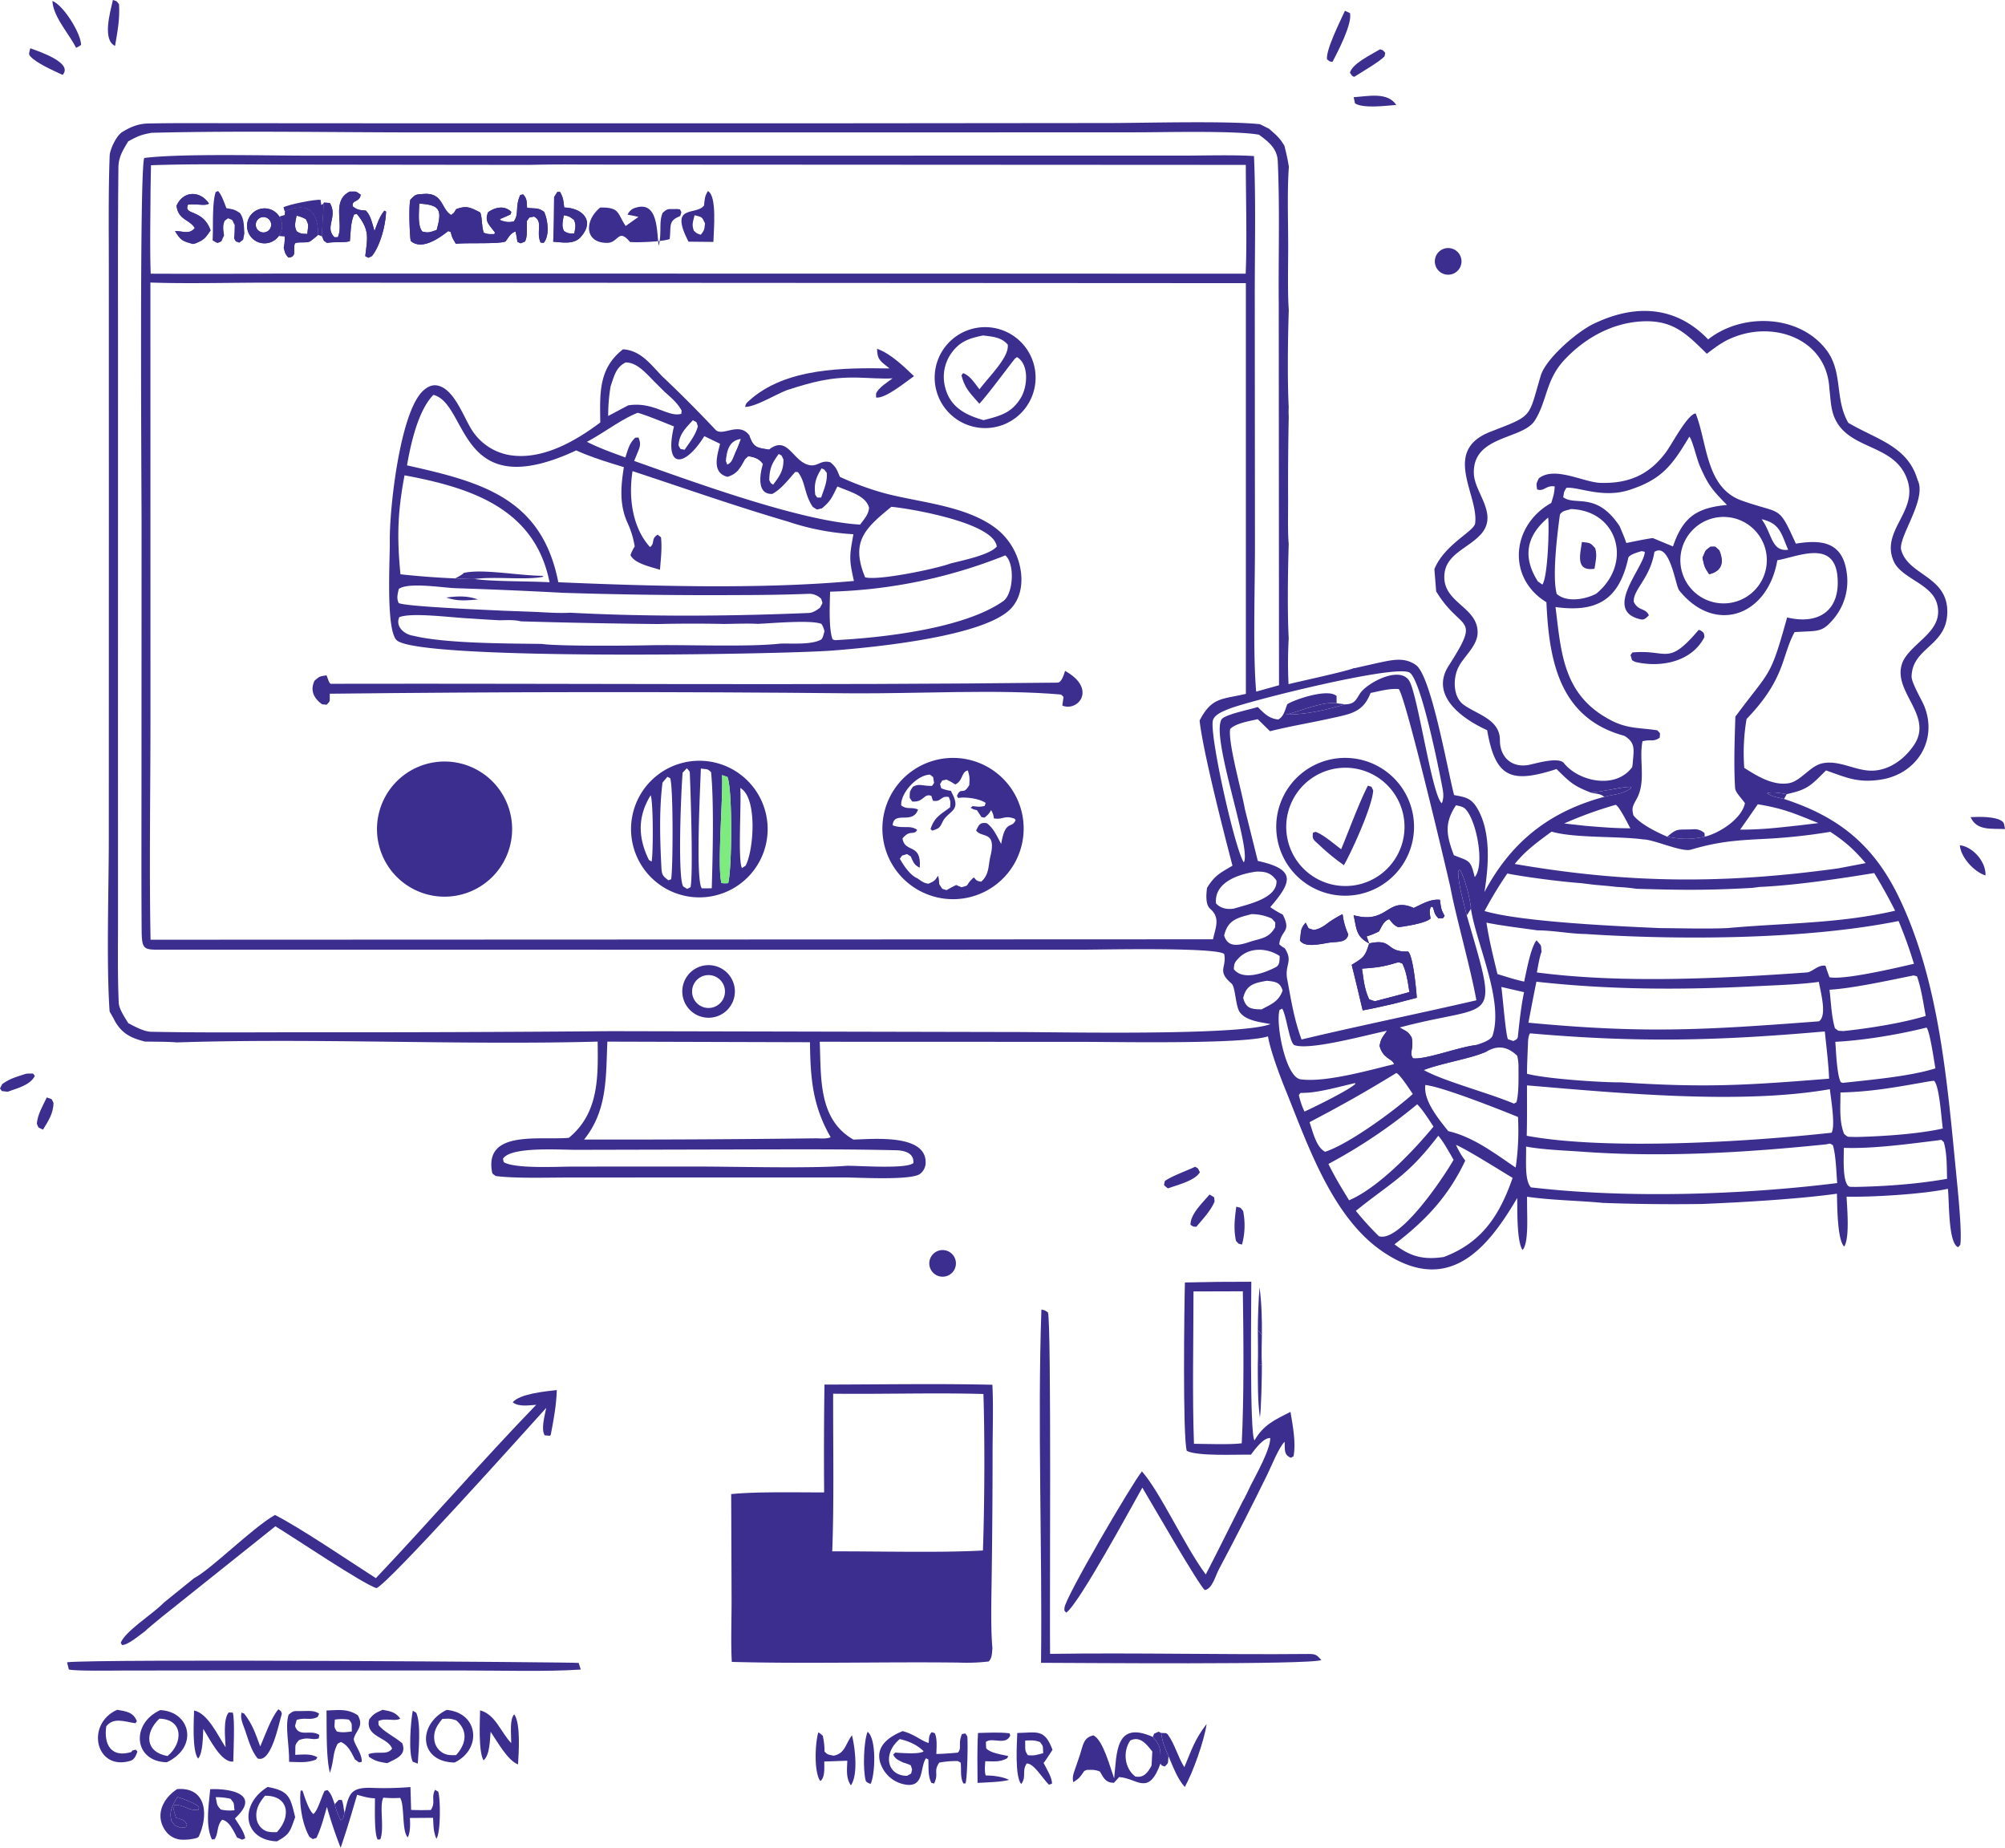 <svg xmlns="http://www.w3.org/2000/svg" width="1118.378" height="1030.566" viewBox="0 0 1118.378 1030.566"><g transform="translate(-633.152 -674.204)"><path d="M694.294,1238.35c-1.856-26.21-.461-68.29-.452-95.89l.036-186.637-.024-132.268c0-20.359-.3-42.078.466-62.473.137-3.649,3.833-11.285,6.95-13.2,4.733-2.908,9.044-4.706,14.7-4.814,14.727-.279,29.572-.169,44.292-.154l80.192.05,250.768.014,161.16-.154c19.47-.037,65.85-1.29,83.57.655l5.09,2.542c4.01,3.557,5.8,4.847,8.56,9.509,1.07,4.276,1.79,7.387,2.48,11.735-1.05,13.868-.32,32.254-.39,46.631-.03,8.267-.34,25.363.34,33.1-.53,15.131-.82,39.1-.05,54.259a48.325,48.325,0,0,0,.02,5.39q-.48,23.371-.34,46.75c0,5.092-.25,19.7.33,23.914-.45,14.544-.81,38.307-.01,52.857a248.759,248.759,0,0,0-.09,25.62c7.11-1.78,31.21-6.91,36.36-8.9l.57-.04,12.5-2.82c7.44-1.51,14.99-3.77,21.72,1.17,8.5,6.25,17.68,59.25,21.2,72.44,6,1.15,9.38,1.53,12.73,7.06,8.05,13.28,6.55,32.59,4.19,47.04,14.12-26.45,33.85-43.21,63-52.03,1.28-.38,2.57-.74,3.86-1.08,6.05-1.61,9.32-1.14,14.84-4.71l.01-.88c-5.22-.04-14.58,2.63-22.51,3.17-9.67-3.78-11.57-5.78-18.99-13.08-25.32,8.22-34.09,4.95-38.69-21.66-14.58-6.63-31.93-19.6-21.48-35.92,18.51-28.91,7.05-18.41-6.96-41.5l-1-12.4c5.52-13.7,22.13-21.052,22.73-25.506,2.14-15.906-18.89-40.493,8.57-51.144,24.12-9.353,20.92-7.492,28.04-31.29,2.91-9.748,21.44-25.678,30.98-29.592,22.44-10.359,44.66-9.09,62.4,9.4,18.64-14.818,50.35-14.142,65.71,5.564,9.75,12.513,4.64,27.422,12.46,40.956,15.76,9.3,33.16,12.924,38.64,31.849,5.53,10.707-11.08,32.044-9.12,39.11,3.97,14.321,26.19,14.472,25.69,35.009-.46,18.67-19.49,19.28-19.91,35.47-.09,3.47,5.57,12.9,7.09,16.56,7.69,19.27-4.38,38.1-24.59,41.05-12.74,1.87-19.1-1.29-30.23-5.19-8.51,8.45-10.1,10.66-21.93,13.23-3.52-.52-7.67-1.5-10.94-.54,2.57,1.95,6.21,2.47,9.43,3.24,30.24,9.8,49.81,25.45,63.88,54.38,22.82,46.93,27.22,104.32,32.27,155.6.76,7.75,3.28,32.24,2.16,38.7l-1.18,1.32c-5.63-2.22-4.89-25.81-5.72-32.59-13.36,3.01-42.73,4.73-56.52,4.4.31,6.23,1.87,23.26-1.36,27.83-3.94-4.08-3.78-23.3-4.02-29.49-21.11,3.01-53.82,4.87-75.06,5.73q-27.69.42-55.39-.59c-14.09-1.34-28.37-1.42-42.4-3.45l.05,6.98c.03,5.08.74,19.38-2.57,22.74-3.29-5.01-2.84-22.31-2.95-29.02-16.76,28.62-38.63,54.97-75.43,29.65-28.05-19.3-41.59-59.83-53.84-90.03-3.15-7.77-8.36-21.56-9.75-29.75-13.9,4.49-84.1,3.06-103.49,3.06l-146.54-.05c.84,20.25-.9,43.25,18.77,54.55,10.61-.22,40.7-3.4,40.3,12.99a7.9,7.9,0,0,1-3.13,6.14c-5,3.78-34.27,1.99-42.46,1.98l-84.42.01-69.941.04c-10.985,0-29.628.57-39.892-.85-1.816-1.42-1.862-.88-2.214-3.44-3.033-22.12,26.807-16.45,43.026-17.85,16.728-13.77,16.349-33.64,16.074-53.66-76.713,2.05-158.03-2.07-234.773.45-4.266-.44-13.222-.38-17.847-.49-1.436-.38-2.859-.8-4.268-1.27-6.541-2.23-10.334-5.79-13.278-11.88Zm22.843-40.03,592.613-.24c1.46-6.61,4.2-11.99-1.54-16.98-2.8-2.43-2.22-8.25-1.78-11.71,4.27-6.91,7.09-8.18,14.19-12.36-4.74-18.13-16.42-63.49-18.34-80.96,6.84-13.17,12.46-11.73,25.81-14.88V832.127l-423.855-.242-122.146-.043c-20.465,0-44.842.656-65.042-.057l.031,243.785C717.083,1115.71,716.336,1158.36,717.137,1198.32ZM712.116,966.5c-.013-20.728-1.247-199.23,1.522-204.189,20.527-2.579,68.031-1.289,91.493-1.292L982,761.014,1216.89,761l75.58,0c11.43,0,29.16-.521,40.15.249,1.09,24.639.42,53.2.44,78.221l.1,139.851c.02,22.257-1.21,59.707.69,80.627l12.73-3.56L1346.43,844c-.24-26.633.64-53.336-.55-79.892-.32-7.105-5.18-10.882-10.47-14.759-12.25-2.345-52.54-1.38-66.51-1.347l-121.52.047-279.741.008c-48.733-.006-101.414-1.019-149.907.212-6.084,1.121-7.594,1.825-13.08,4.782-2.983,5.027-5.392,8.713-5.454,14.689-.358,34.722-.208,69.9-.214,104.6l-.021,207.138.015,108.58c0,15.03-.258,30.37.4,45.38.152,3.5,3.433,8.34,5.344,11.44,3.8,1.94,8.625,4.7,12.795,4.78,27.525.56,55.65.3,83.17.28q86.571.12,173.14-.62l226.287.49c25.17.05,121.85,2.06,140.9-4.14l.85-.28c-5.57-1.1-13.53-1.79-17.1-6.56-2.56-3.42-2.38-14.13-4.73-16.13-8.34-7.08-2.46-8.9-4.04-16.39-4.14-3.89-67.96-2.44-78.3-2.44l-131.38.03-380.786-.04c-12.353.02-13.287.95-13.375-11.64-.181-25.91-.087-51.91-.081-77.83Zm783.614,43.58c-22.08-13.438-19.68-42.867,2.73-55.373,1.13-3.86,1.7-5.251,1.89-9.2-4.77-.825-5.93,3.046-9.8,1.666-.52-3.352-.52-3.108.96-6.174,8.81-7.03,24.95,2.274,34.48,2.523,15.66.409,27-4.459,36.36-17.015,3.51-4.7,11.87-20.984,16.62-21.76,6.62,16.593,5.55,41.459,25.72,48.645,22.54,8.029,20.15,1.969,30.19,24.029,15.15-2.5,26.88-.73,28.58,18.042a32.632,32.632,0,0,1-7.68,24.078c-4.6,5.37-6.76,6.42-13.22,6.77l-8.39.43c-3.17,5.71-4.77,12.1-7.01,18.3-4.31,11.99-11.04,21.06-19.78,30.18a112.349,112.349,0,0,0-1.29,27.26c7.39,4.7,16.06,10.01,24.82,8.55,6.67-1.11,11.78-9.54,18.61-11.07,9.2-2.05,18.22,3.98,27.3,4.07,9.87.1,18.67-6.36,24.03-14.42,11.29-16.98-13.91-30.62-5.99-47.09,5.98-10.94,22.95-16.64,18.7-31.78-3.17-11.115-20.04-13.911-24.2-23.7-7.13-16.8,13.3-27.315,7.89-44.616-6.74-21.543-33.95-16.449-41.29-36.492-1.7-4.637-1.77-10.155-2.4-15.014-1.37-26.5-28.54-37.285-51.4-29.37-7.14,2.47-10.95,5.446-16.95,9.949-10.94-10.7-18.35-18.644-35.18-18.089-17.09.562-32.63,9.118-44.21,21.45-10.58,11.263-9.61,22.992-16.58,33.92-6.84,10.741-34.91,8.155-33.97,29.739.45,10.429,13.31,21.956,4.52,32.965-7.31,8.867-21.43,11.586-21,25.135.45,14.1,18.91,16.531,18.56,30.621-.19,7.47-8.02,13.34-10.85,19.43-2.92,6.13-2.9,16.27,3.09,20.62,7.32,5.32,19.92,8.04,20.2,19.25-.21,10.1,6.81,16.25,16.51,14.2,4.17-.89,16.36-4.51,19.23-.89,7.93,10.03,28.7,14.98,38.06,2.19l.28-1.93c.47-7.3,1.98-11.52-4.67-15.51C1502.81,1074.79,1497.18,1042.43,1495.73,1010.08ZM941.729,809c.455-7.821.384-16.944.519-24.875l1.767-2.848,1.566-.009c1.872,3.576,1.764,4.553,2.287,8.673,9.969.209,17.47,7.346,9.152,16.516C953.219,810.646,947.018,809.42,941.729,809ZM887.4,810.149c-1.667-2.885-2.056-3.216-2.834-6.523l-1.385-.564c-5.207,4.153-14.993,10.91-20.928,5.5-.566-2.623-1.254-19.788-.172-23.024,3.094-3.146,2.853-2.746,7.018-3.141,11.315-1.073,9.967,8.35,15.677,11.71,2.064-1.488,1.379-.976,2.857-3.267,4.745-1.636,6.452-1.523,11.146.732q1.147.556,2.273,1.155c1.174,3.293.619,7.156,1.919,11.27,2.4,1,3.356.773,5.967.774l.275-.951c-3.235-4.327-5.994-6.221-3.761-11.3,4.072-2.819,9.174-3.861,12.926-.11l-.529,1.439-5.921,2.6.743.809c3.391.817,3.451,1.012,7.037.515,3.24-4.555.523-8.063,3.664-14.829l1.606-.3c2.22,2.39,1.932,4.134,2.169,7.449,4.224.655,5.893-.38,9.538,2.294,2.081,4.57,3.162,13.188-.265,17.258l-1.7-.154c-2.763-5.916,1.652-11.8-3.719-14.5-3.3.778-2.077-.093-3.958,2.453-.2,4.075.48,8.592-1.046,11.47l-2.432.995-1.79-.821c-.322-2.055-.6-3.749-1.053-5.775-2.773.917-3.786,3.068-5.563,5.539C911.961,810.419,894.307,809.5,887.4,810.149Zm-170.279-29.6c-.061,15.039-.421,31.372.086,46.3q36.312.153,72.624-.083l538.145.067c.8-17.706.1-42.448.08-60.657l-370.705-.2q-14.481-.157-28.96.183l-133.482-.165c-24.922.006-52.776-.526-77.537.365ZM788.962,795a9.745,9.745,0,1,1-12.786-3.454A9.745,9.745,0,0,1,788.962,795Zm3.2-2.849c12.937-5.723,18.5.354,18.4,13.079-1.48,1.3-2.825,2.422-4.317,3.492-1.881,1.349-8.317-.059-8.724,1.57-.868,3.485,1.329,7.237-3.529,7.56-1.938-2.373-1.744-2.422-2.579-5.437a23.2,23.2,0,0,0,.516-6.3l.123-12.077Zm49.884,10.933c1.678-4.4,2.592-7.711,5.505-11.4l.947.559c-.232,7.5-3.156,18.9-7.92,24.8l-1.923.9-1.755-.89c1.206-10.267,2.647-14.5-4.708-23.561l-1.54.343c-2.058,4.817-1.8,9.567-2.352,14.871-3.191.979-7.888.218-12.757.957-2.466-1.745-1.389-.707-2.768-3.648.14-6.042.679-12.717,1.044-18.8l3.322.2c4.633,7.859-3.181,13.536,2.586,19.112l1.85-.033c3.53-7.136-3.807-20.516,6.758-25.454,4.42.136,2.516-.527,6.019,1.749-.565,4.424-5.2,2.705-4.437,6.527,2.763,2.159,3.836,1.981,7.3,2.357C839.971,794.336,840.887,799.228,842.047,803.085ZM1601.13,1073.9c19.86-26.86,19.25-20.82,28.87-55.32,18.19,4.32,29.8-4.35,28.07-22.932-1.92-20.582-21.99-11-33.53-8.961-5.36,31.173-34.88,41.613-54.77,16.763-2.05-2.57-5.11-27.052-13.79-21.436-2.4,14.906-11.92,20.826-11.52,27.846,2.56,5.31,6.43,3.21,8.44,7.51-1.29,1.27-2.52,2.72-4.46,2.3-21.83-4.77,2.2-29.41,2.16-37.7l-1.73-.392c-1.58.467-7.06,1.951-7.46,3.775-5.22,23.954-18.16,30.494-40.59,27.424,3.2,25.81,4.21,49.39,31.15,63.28,9.18,4.73,16.03,3.96,25.65,5.48,1.95,2.24,1.44.94,1.32,4.11-3.92,2.57-4.29.72-9.61,1.98-2.08,10.38,2.07,22.21-3.11,31.88-2.36,4.4-3.02,5.11-1.96,9.43,3.88,4.96,13.1,9.43,18.85,11.92,8.03,1.54,12.77,1.67,20.94-.01,8.1-1.94,20.65-9.85,22.43-18.73l-2.37-3c-1.22-1.54-3.01-3.55-3.13-5.47C1600.19,1101.01,1600.74,1086.36,1601.13,1073.9Zm-110.72,142.67c47.43,6.23,102.59,3.4,150.5.02,3.19-.22,6.24-4.43,10.48-3.76.71,2.15,1.45,4.3,2.23,6.42,8.16,1.65,37.62-5.3,47.13-7.51-2.78-8.95-5.01-15.19-8.58-23.85-51.67,10.44-122.28,10.67-174.59,7.25-8.9-.13-17.65-1.98-26.91-2.05-8.56-1.24-20.11-2.58-28.37-4.3,1.5,9.94,3.78,18.93,6.12,28.67,5.06,1.57,9.72,3.1,14.91,4.22,1.24-5.61,3.61-19.04,6.91-23.04,3.08,3.79,2.26,1.71,2.8,6.36C1491.79,1208.34,1491.11,1212.96,1490.41,1216.57Zm-518.476,38.59c-.833,19.93.054,38.41-12.971,54.61q64.615.12,129.227-.68c3.02.02,5.68.43,8.31-.6-10.09-17.54-11.32-32.75-11.54-53ZM1327.55,1125.5l7.2,28.87c21.12,4.64,19.49,11.36,6.94,25.77a54.407,54.407,0,0,0,6.99,4.17c5.06,9.99-1.04,8.34-1.96,16.54a11.889,11.889,0,0,0,3.03,2.17c4.91,7.45-.14,9.2,1.4,17.35,2.25,11.9,3.78,22.15,8,33.59,32-7.64,65.25-14.38,97.52-21.86-3.03-16.64-9.43-39.54-13.26-56.85l-1.42-6.97c-2.6-11.47-24.94-105.97-28.64-109.74-4.89-.49-10.74,1.14-15.71,2.16-4.12,10.92-11.41,11.75-22.09,14.13-11.35,2.54-22.67,4.36-33.98,7.21l-6.86-6.72c-4.7,1.09-12.25,2.25-15.38,5.48C1318.07,1088.42,1325.76,1115.36,1327.55,1125.5Zm326.29,156.19c-49.83,8.73-118.79,2.09-168.94-2.13-.02,9.25.11,18.89-.15,28.1,44.59,8.29,124.56,3.32,170.02-1.69C1657.04,1302.39,1654.44,1287.06,1653.84,1281.69Zm-.43-5.86c-.29-8.18-1.55-18.08-2.39-26.35-60.54,5.31-104.14,6.32-164.42,1.06-1.32,1.98-1.06,5.34-1.26,8.17-.17,4.74-.41,9.63-.44,14.36,10.28,2.8,41.35,4.9,52.52,4.8C1584.87,1280.97,1607.02,1279.52,1653.41,1275.83Zm-229.99-45.13-13.56,3.51c-5.46,1.2-11.11,2.56-16.6,3.51-2.03-8.41-4.01-17.03-6.15-25.39,6.7-4.17,7.4-4.42,9.77-11.95-7.48-3.87-6.94-8-8.7-15.73,19.36,5.33,18.54-10.71,33.53-4.05,5.05-2.33,9.31-5.05,14.63-4.55l.14,1.04c.58,4.14.56,4.38,2.48,7.96l-.95,1.27-2.53.03c-2.23-2.3-1.97-2.87-3.06-6.11l-1.04-.38c-1.2,2.29-.62,4.02-.27,6.65-2.81,2.65-13.88,4.29-17.97,4.84-2.81-1.36-3.08-2.09-5.08-4.49-2.97.89-3.95,3.68-5.7,6.79a34.627,34.627,0,0,1-6.9,2.79c.4,1.13.96,2.89,1.42,3.94,13.56-2.98,8.81,4.97,21.65,4.51C1421.37,1207.03,1423.16,1226.27,1423.42,1230.7Zm60.96,82.98c.25,6.82-1.05,18.95,2.75,22.78l3.63.38c52.09,5.75,114.96,3.7,167.18-2.79-.54-6.26-.72-15.66-2.44-21.15-2.23-1.25-1.01-.89-3.86-.44-44.8,4.6-90.7,7.36-135.62,4.12C1506.69,1315.91,1493.4,1315.43,1484.38,1313.68Zm1.32-69.08c64.87,6.11,97.66,4.12,162.1-.77,4.61-3.37.87-16.09-.08-21.99-10.85,1.51-25.28,1.91-36.45,2.48-40.84,2.06-80.43,1.94-121.12-2.58Q1487.84,1233.155,1485.7,1244.6Zm-7.63-88.53c63.15,10.92,116.76,11.25,180.45,2.45l15.3-2.92c-6.88-7.88-10.96-11.61-19.71-17.46a319.141,319.141,0,0,1-37.79,3.99c-15.43.79-25.07,1.57-39.98,5.96-5.15,1.52-20.6-5.66-26.45-5.7-13.85-1.94-38.7-.63-51.25-4.36C1491.02,1143.63,1484.05,1148.62,1478.07,1156.07ZM955.834,1315.5c-9.6.14-37.648-2.11-42.116,4.98l.411,1.91c6.442,3.84,30.369,2.44,39.245,2.46l66.276-.02c23.09-.07,64.3,1.23,86.1-.44,7.14-.01,33.08,1.9,36.85-1.51.56-5.48-4.84-7.02-9.38-7.13-19.6-.48-39.25-.53-58.86-.52ZM1536.58,967.694c1.3,3.107,2.66,6.156,3.72,9.355,4.64-.9,10.17-2.134,14.77-2.748l11.26,4.667c5.52-16.174,12.93-21.513,30.11-23.133-8.02-8.2-10.34-10.787-15.07-21.57-1.83-4.162-4.15-14.63-5.91-16.522-9.49,15.807-15.13,23.823-33.57,29.752-15.02,4.83-28.76-2.051-35.05-1.176-1.61,2.81-1.11,1.845-1.74,5.21C1511.89,956.6,1523.61,948.133,1536.58,967.694Zm-86.12,353.826c-9.42,20.01-22.16,33.44-39.46,46.68,8.82,6.92,16.28,8.75,27.48,7.08,21.32-8.01,31.17-23.35,38.4-44.13-7.04-4.2-24.86-15.49-31.58-18.42A43.379,43.379,0,0,0,1450.46,1321.52Zm239.79-139.37c-3.89-7.7-7.23-13.62-11.68-21.01-19.5,3.18-44.42,6.92-64.09,7.75l-3.78.51c-24.79,1.42-40,1.23-64.7.52a100.271,100.271,0,0,0-11-1.03c-4.02-.52-8.52-.84-12.59-1.22l-7.53-.92c-10.18-.69-30.72-3.32-40.97-5.36a223.611,223.611,0,0,0-12.68,20.93c20.7,6.11,74.72,8.5,97.92,9.52,11.77.07,26.14.5,37.68-.01C1627.94,1188.95,1658.77,1189.44,1690.25,1182.15ZM1586.5,994.457c-2.68-4.091-2.69-4.326-3.69-9.208,2.03-4.37.94-3.539,4.42-6.108,3.61.048,2.01-.512,4.88,1.957C1594.88,987.474,1593.94,992.721,1586.5,994.457ZM1412.04,1272.64c-17.63,10.81-30.12,17.82-48.42,27.44,1.84,5.42,3.77,14.05,8.69,16.51,13.26-4.35,38.15-22.57,48.9-32.22C1419.4,1281.78,1414.19,1273.61,1412.04,1272.64Zm-78.23-112.29c-9.43,1.32-23.46,5.73-22.38,17.68,2.54,2.89,6.44,3.55,10.1,2.9,7.57-2.34,24.31-5.65,23.63-15.58C1342.22,1161.06,1339.04,1160.19,1333.81,1160.35Zm121.94,3.05c5.82-6.76.9-32.35-5.48-38.24-1.22-1.13-3.44-1.49-5-1.81-6.62,10.11-5.31,16.68-1.17,27.83C1452.98,1154.72,1453.34,1153.66,1455.75,1163.4Zm-28.44,107.58c10.66,6.1,36.29,12.79,50.31,18.75l1.37-.73c1.52-4.94,1.14-15.37,1.17-21.02a32.191,32.191,0,0,0-.68-4.88c-4.98-4.89-10.44-6.18-16.68-2.65C1454.79,1264.43,1437.53,1267.04,1427.31,1270.98Zm-96.45-71.66c6.56-1.96,10.27-2.09,13.55-7.99.06-3.54.57-1.96-1.85-4.81a26.808,26.808,0,0,0-11.3-2.47c-7.88,2.05-13.25,3.17-15.28,11.91C1318.21,1203.45,1325.17,1201.2,1330.86,1199.32ZM778.246,795.691a4.295,4.295,0,1,0,5.724,1.968A4.295,4.295,0,0,0,778.246,795.691Zm169.383-1.445c-.509,3.4-1.442,6.052.178,8.875,2.419,1.5,2.749,1.2,5.692,1.321.532-3.215,1.156-4.739-.232-7.653C950.609,794.852,950.831,794.886,947.629,794.246Zm452.5,438.384c6.29-1.68,12.97-3.33,19.2-5.13-.97-5.59-1.48-10.87-3.96-15.9-1.66-.56-1.31-.7-2.87-.54-8,2.39-11.1,2.77-19.64,3.38.95,6.21,1.32,11.42,4,17.07A20.706,20.706,0,0,0,1400.13,1232.63Zm-657.9-422.716-1.484.354c-5.942-1.678-6.8-2.017-9.938-7.169,4.216-.136,8.012,2.118,11.011-1.724-2.96-4.9-9.25-4.394-10.189-12.425,3.664-8.414,13.109-8.627,18.084-1.213-2.294,1.572-6.569-.076-11.708.614-2.734,6.229,8.3,2.078,12.6,14.341C747.775,806.862,747.025,807.975,742.226,809.914ZM1613.64,1122.77q-4.875,7.11-9.84,14.14c11.67.05,20.47-1,32.04-2.26l11.6-1.38C1633.84,1127.82,1628.14,1125.19,1613.64,1122.77Zm-108,10.71,12.12,1.35c8.53.69,16.2,1.37,24.79,1.33-1.67-3-6.07-12.12-8.17-13.09A225.024,225.024,0,0,0,1505.64,1133.48Zm203.93,143.78c-17.95,3.13-31.57,5.83-49.82,6.27.03,8.12-.81,15.67,2,23.05,2.53,2.29,2.07,1.53,6.47,1.77,14.47-.33,34.54-1.58,48.62-4.73-.84-5.82-1.87-23.84-4.91-26.65ZM1615.81,963.8l.76,1.134c5.06,7.731,4.99,17.036,14.01,15.89C1626.65,971.783,1626.15,966.186,1615.81,963.8ZM1350.39,1072.81c12.7-.31,20.79-2.28,33.1-5.77,5.18-.14,5.84-2.23,8.17-5.91,3.83-6.04,22.59-16.05,27.7-6.95,4.8,8.55,12.58,63.94,18.04,68.04,1.21-3.11.89-5.61.29-8.81-1.77-9.6-12.05-61.03-18.45-64.18-8.82-4.33-89.05,15.8-100.33,20.25-2.92,1.14-8.16,3.07-9.17,6.4-2.23,7.4,12.28,72.28,17.2,79.29,4.48-7.33-18.35-69.14-12.48-79.64,1.52-2.72,15.45-5.49,20.26-6.99,3.77,3.68,6.16,6.4,11.45,6.96,3.1-1.8,3.57-4.78,5.01-8.53,4.72-2.94,22.93-8.9,27.49-4.57l.06,4.04C1370.68,1065.37,1359.1,1070.65,1350.39,1072.81Zm140.58-74.34,2.49,1.78c3.16-4.342,3.92-32.854,3.24-37.361C1484.51,973.011,1482.31,984.907,1490.97,998.47Zm-167.21,210.46c-2.26,2.29-2.2,3.34-2.4,5.8,5.05,6.63,17.29,2.15,23.47-1.14,2.33-1.24,1.96-3.9,2.13-6.15C1339.95,1202.67,1329.64,1202.37,1323.76,1208.93Zm37.03,85.24c4.55-2.06,25.81-12.4,28.52-15.64l-.58-.19c-7.54,1.75-19.73,5.12-27.14,5.35l-1.85.07c-.39,0-.78.01-1.18.02l-.91,1.14A41.553,41.553,0,0,0,1360.79,1294.17Zm90.53-109.38c18.35,63.03,15.92,48.19-37.48,62.5l.95.52c3.14,1.74,3.86,1.9,5.77,5,1.41,6.42-1.53,8.37.74,11.65,6.48.96,25.73-6.28,34.62-7.29,2.65-.73,8.89-2.65,9.78-5.39,6.34-19.67-9.12-51.24-12.07-70.71-.13-4.5-3.64-18.11-6.19-21.77l-.88.57C1446.33,1166.61,1449.63,1177.82,1451.32,1184.79Zm-65.65,158.86c16.35-7.06,35.66-27.25,47.08-41.11-2.33-3.46-6.25-9.78-9.1-12.42a295.621,295.621,0,0,1-49.51,33.26C1377.84,1330.88,1381.27,1336.49,1385.67,1343.65Zm94.22-46.46c-9.88-4.03-41.98-16.79-51.69-17.85-1.19,8.71,7.44,19.02,12.78,25.73,14.01,3.27,25.66,12.25,37.61,20.33A144.686,144.686,0,0,0,1479.89,1297.19Zm227.86-49.86c-15.21,3.81-34.95,7.14-50.86,7.94.37,5.06.89,18.4,2.99,22.46l1.11.44c15.1-1.66,37.78-3.64,51.71-8.1C1712.06,1266.38,1709.54,1248.96,1707.75,1247.33Zm-263.8,73.73c-2.24-3.83-5.73-10.29-8.54-13.39-17.33,22.64-25.36,25.3-45.97,41.87a168.3,168.3,0,0,0,12.82,14.11C1413.97,1367.69,1439.14,1329.66,1443.95,1321.06Zm132.89-318.08a24.112,24.112,0,1,0-5.53-9.967A24.109,24.109,0,0,0,1576.84,1002.98ZM1375,1199.9c-4.98.69-13.94,3.19-16.78-1.22.81-5.17.12-6.34,3.21-9.85,2.19,3.92.64,2.75,4.49,4.05,3.33-.51,5.78-2.19,8.45-4.27a65.347,65.347,0,0,1,7.66-4.56l.15.99a38.334,38.334,0,0,0,3.02,10.3C1384.38,1199.99,1379.38,1199.36,1375,1199.9Zm292.75,136.3c16.62-.29,35.08-1.59,51.47-4.54-.19-6.48-.01-14.46-1.85-20.48l-1.36-1.24-3.48.48c-15.71,1.93-35.06,4.55-50.89,3.98,0,5.17-.77,17.25,2.15,20.93C1664.7,1336.47,1665.79,1336.08,1667.75,1336.2ZM804.606,804.7c.344-4.984,1.089-4.53-.859-8.282a21.984,21.984,0,0,0-5.176-1.966c-.591,3.47-1.52,5.859.124,8.8C801.242,804.82,801.527,804.53,804.606,804.7ZM1339.84,1221.21c-6.77,1.21-11.49,2.04-13.24,9.62,1.58,5.84,4.48,6.26,10.27,6.34,5.57-3,9.48-4.34,11.72-10.5C1347.14,1221.95,1344.54,1221.74,1339.84,1221.21Zm143.41,6.37-12.66-2.92c.76,4.93,2.43,26.97,3.72,29.16l3.02,1.01c1.68-1.01,1.64-.58,2.42-1.92C1480.7,1244.07,1481.47,1236.34,1483.25,1227.58Zm-72.53,40.16c-.6-3.02-6.2-2.94-8.05-10.24.81-4.15,1.62-4.8,4.15-8.39-10.13,1.98-42.75,11.09-51.58,8.03-2.84-.99-4.47-16.69-6.9-20.37l-1.43.7c-2.35,7.4,3.31,37.58,11.71,38.71C1372.59,1278.06,1396.94,1271.06,1410.72,1267.74Zm250.59-18.47c13.48-1.38,32.99-4.43,45.99-8.44-1.23-6.75-2.58-15.88-4.88-22.12l-1.88-.47c-12.63,2.53-34.18,7.28-46.89,7.97.84,7.1,1.08,14.92,3.03,21.5C1659.24,1249.58,1657.8,1248.94,1661.31,1249.27Zm-794.3-461.52c-.1,4.645-1.074,12.347,1.741,15.617,3.568.848,4.017.425,7.985-.91C879.849,791.252,878.679,788.491,867.014,787.75ZM1509.48,958.127c-3.36,1.062-4.42.725-6.2,2.989-1.44,10.549-4.45,34.713-1.78,44.344,5.53,4.92,15.95,3.09,22.03-.14C1544.06,988.453,1535.72,958.984,1509.48,958.127Z" fill="#3c2e8e"/><path d="M980.675,869.015c9.788.657,15.113,8.055,21.925,15.149,10.23,9.639,20.04,19.533,29.63,29.7,3.88,4.116,12.89-4.615,18.76,2.956,2.41,6.91,4.03,7.093,11.09,8.13,9.76-7.641,12.72,4.5,20.38,7.95,6.48,2.922,7.85-2.657,13.92-.832,3.35,2.933,3.43,3.842,5.26,8.092a162.072,162.072,0,0,0,24.96,9.156c19.96,5.274,45.47,6.811,62.34,19.75a36.912,36.912,0,0,1,13.76,24.816c.76,6.935-.58,14.1-5.35,19.415-14.39,15.97-77.06,21.98-100.03,23.76-27.81,2.15-232.659,5.73-243.1-5.97-5.91-6.63-3.5-44.827-3.643-55.171-.236-17.545,5.565-71.371,18.436-83.63,2.081-1.982,4.766-3.582,7.751-3.134,9.792,1.473,15.075,18.229,19.962,25.448a31.027,31.027,0,0,0,21.329,13.525c17.861,2.643,36.241-7.973,49.931-18.3C967.8,893.953,966.809,879.75,980.675,869.015Zm-20.14,51.612c7.219,3.631,13.883,5.952,21.429,8.72,1.534-4.483,2.138-7.864,5.546-11.014l1.767-.132c1.7,4,.7,5.485-1.043,9.8q-.661,1.647-1.348,3.283c33.074,11.73,92.714,33.61,126.034,35.513,2.27-3.111,4.75-5.7,4.98-9.444-1.79-6.817-11.33-9.037-17.66-11.843-2.89,5.844-3.65,8.154-8.66,12.231-3.56.771-1.93,1.04-5.04-.775-4.86-7.108-4.02-14.133-8.34-19.444l-1.47-.1c-3.83,4.318-7.83,9.643-12.8,12.251-8.96.423-6.86-11.328-5.23-16.717-2.11-3.051-4.74-3.756-8.17-4.367l-1.63,1.518c-2.92,5.046-4.33,8.374-9.98,10.033-8.94-2.277-5.72-11.927-4.11-18.424l-8.79-4.253c-11.37,18.191-22.54,17.932-16.93-5.426-5.83-2.285-14.447-5.947-20.212-7.621C979.474,908.148,969.987,915.645,960.535,920.627ZM860.179,933.759c41.885,9.32,75.2,18.356,84.394,65.184,51.761,2.2,113.2,4.007,164.887-.726-2.79-12.414-2.5-13.723-.28-26.054a139.391,139.391,0,0,1-36.38-7c-30.82-9.08-56.86-18.321-86.818-28.19-2.268,14.292-.335,31.206,9.739,42.348,2.853-1.925.394-4.628,4.279-6.917l1.85,1.451c.67,6.064-.09,12.034-.57,18.146-5.017-1.661-14.231-3.434-16.445-8.21a21.621,21.621,0,0,1,2.348-4.8,49.387,49.387,0,0,0-4.106-13.407c-4.482-10.044-3.648-20.1-1.937-30.851-8.282-2.474-18.664-5.7-26.564-9.318-66.349,30.879-59.939-25.847-79.663-30.985C866.326,903.128,862.213,922,860.179,933.759Zm-3.65,60.752q15.21,1.648,30.5,2.287c2.9.118,8.145.5,10.843.311,9.419,1.488,30.562,1.175,41.822,1.853-8.18-41.345-44.127-52.78-80.887-59.661C854.905,959.874,854.533,973.938,856.529,994.511Zm199.281,27.649c-5.46-.32-13.13-.01-18.77.05q-18.36-.39-36.73.04-38.316-.375-76.615-1.5c-3.793-.95-8.049-.64-12.007-.6q-8.406-.435-16.8-1.04c-9.355-.38-32.053-3.49-39.008-.68-2.3,5.03,2.542,9.57,7.814,10.36,17.927,4.36,52.2,4.28,71.552,4.55,9.971,1.36,48.24,1.02,60.256.75,19.409-.44,54.639,1.11,72.779-.91,6.45-.26,16.85.78,22.63-2.12,1.24-.62,1.58-3.03,2.11-4.71a10.67,10.67,0,0,0-1.72-4.21C1085.48,1019.87,1063.8,1021.81,1055.81,1022.16ZM983.565,900.285c14.215-2.237,22.3,6.872,29.635,4.708l.15-1.8c-2.42-4.512-6.02-7.27-9.82-10.781l-4.205-4.2c-5.222-5.046-10.351-11.877-17.185-11.851-5.473,2.666-6.409,7.634-8.4,13.323a99.481,99.481,0,0,0-1.353,16.527Zm36.085,8.286c-4.17,4.542-7.66,7.824-8.02,14.05l1.05,1.957,2.34.466c2.97-4.348,6.04-8.071,7.4-13.085C1021.34,909.017,1022.27,910.08,1019.65,908.571Zm44.76,35.948c3.68-4.855,5.84-7.957,5.75-14.07-1.38-2.591-.36-1.787-2.62-3.049-3.85,5.241-5.17,8.136-5.29,14.614C1063.33,943.956,1062.7,943.448,1064.41,944.519ZM931.376,1015.46c6.536.32,13.463.84,19.944.48,43.743,2.32,89.22,1.97,133,.14,2.23-.09,4.55-1.63,6.25-2.95,1.64-3.29,1.57-1.7.66-4.91a9.361,9.361,0,0,0-7.1-2.82c-13.33.52-26.64.69-39.99.7q-48.45.285-96.9-1.26-30.1-1.62-60.226-2.59c-7.37-.31-26.277-3.452-31.458.48-.594,3.15-1.292,4.87-.05,7.79,3.706,2.03,50.565,3.89,58.183,4.29Zm160.1-80.03c-3.27,5.09-4.37,8.7-3.57,14.735l1.07,1.546,2.21-.016c1.62-4.774,3.54-8.864,3.13-13.781C1092.77,935.984,1093.51,936.389,1091.48,935.43Zm-45.06-16.416c-6.56.931-7.84,6.4-8.37,12.318l.76,1.989c2.58-1.187,2.83-2.832,4.27-6.094A69.008,69.008,0,0,0,1046.42,919.014Zm49.76,85.186c-.16,6.8-.87,20.78,1.4,26.61l1.29.44c26.13-1.33,71.78-6.31,93.82-21.73,5.87-4.11,6.59-21.2,1.21-25.553A282.5,282.5,0,0,1,1096.18,1004.2Zm34.18-47.334c-15.17,12.336-22.69,19.667-14.66,39.311,7.22,2.049,40.08-4.837,47.52-7.657,6.78-1.78,21.64-4.671,25.93-9.452C1187.7,965.771,1141.01,957.854,1130.36,956.866Z" fill="#3c2e8e"/><path d="M1050.99,916.823c2.41,6.91,4.03,7.093,11.09,8.13-2.17,3.387-1.91,3.6-2.15,7.511l-1.23.5c-2.11-3.051-4.74-3.756-8.17-4.367l-1.63,1.518-1.71-2.739-4.11-.147a69.008,69.008,0,0,0,3.34-8.213c.98,3.754.33,3.9,2.77,5.974C1051.07,922.4,1050.8,920.1,1050.99,916.823Z" fill="#3c2e8e"/><path d="M882.078,1007.46c6.361-.79,11.694-1.1,17.747,1.1C893.458,1009.09,888.067,1009.67,882.078,1007.46Z" fill="#3c2e8e"/><path d="M887.033,996.8a32.309,32.309,0,0,0,4.818-2.9l-.573-.005c9.975-2.712,30.794,1.346,44.323,1.458l.758.5c-10.165,2.085-26.49-.287-38.483,1.266C895.178,997.3,889.933,996.916,887.033,996.8Z" fill="#3c2e8e"/><path d="M1158.31,1078.29a39.4,39.4,0,1,1-30.62,25.49A39.41,39.41,0,0,1,1158.31,1078.29ZM1146.16,1139c-3.26-1.63-3.54-3.19-5.03-6.32l-2.06-1.3c-3.28,1.2-2.18.13-3.98,2.61,1.94,3.58,5.78,9.3,9.71,10.89,2.25,1.52,3.54,2.72,6.23,3.05,3.14-1.39,3.45-1.49,5.31-4.38.56,1,.61,3.41.74,4.72,2.21,3.1.8,2.2,4.05,3.24,1.86-1.08,3.43-1.9,5.36-2.86l2.99,1.24c4.74-1.24,2.03-.68,5.81-4.53,2.34-2.39.29,1,5.19,1.41,4.59-4.08,3.86-8.98,5.11-14.11,3.59-14.67-5.04-10-7.94-14.43,1.67-3.52,2.26-4.54,5.94-4.06,3.89,2.91,5.59,7.17,8.01,11.57,2.33-13.88,5.93-8.21,8.05-13.29l-.55-.76c-5.97-2.18-6.19.72-11.59-.21a9.377,9.377,0,0,0-1.52-4.54c.13-.23.26-.47.4-.7-1.73,2.78-1.59,2.77-4.08,4.82l-1.68-.28-2.57-3.88a8.254,8.254,0,0,1-3.5-1.33l1.14-.92c2.95.29,3.81.58,6.7-.1l.56-1.65c-3.05-2.34-11.24-3.59-15.32-2.77l-.71-1.16c2.42-5.61,3.3.23,6.89-6.07.18-3.99.31-4.39-.81-8.14-3.71.71-2.63,5.85-7.04,7.81a32.534,32.534,0,0,0-4.9-2.72c-3.08.79-1.95-.07-3.56,2.59l.65,2.24a20.656,20.656,0,0,0,5.43,1.45c.53,1.22,1.13,2.27,1.65,3.55,3.25,7.99-3.65,8.04-6.38,13.86-1.62,3.48-2.15,3.57-5.68,4.79l-.98-.88c2.17-6.78,5.82-8.22,10.92-12.15.2-3.04.36-2.93-.73-5.71-4.78-.87-3.95,2.95-8.85,2.05l-.89-2.7c-4.3-1.61-4.1,3.71-10.67,3.14l-1.41-2.04c.03-3.51-.13-3.31,1.81-6.21,3.86-1.94,4.92-.35,10.64-.47,1.71-2.3,1.07-.97.67-4.84l-1.77-1.42c-7.39.15-16.52,10.36-16.07,17.14,3.17,2.5,5.42.72,9.38,2.3-2.95,8.69-13.55.44-14.16,8.82,5.54,2.15,9.83-.36,13.69,2.57-1.96,3.35-3.94-.48-8.19,4.77C1137.89,1131.05,1147.27,1125.03,1146.16,1139Z" transform="translate(0 19.154)" fill="#3c2e8e"/><path d="M1060.56,1109.76a38.1,38.1,0,1,1-10.72-19.59A38.087,38.087,0,0,1,1060.56,1109.76Zm-30.39,40.69c.51-17.54,1.29-47.72-.38-64.72-2.14-2.11-2.08-1.47-5.7-2.04-.34,10.27-3.02,62.36.52,66.81C1026.58,1150.52,1028.19,1150.53,1030.17,1150.45Zm-13.73.36,1.91-.95c1.53-8.17-.01-54.18-.46-64.32a14.31,14.31,0,0,0-1.61-2.01l-2.34,2.43c-.86,9.1-2.93,58.89.34,63.52Zm-10.51-4.78,1.58-.57c1.09-6.41,1.21-52.01-.54-56.37l-1.53-.79c-.72.84-1.63,1.92-2.74,3.25-1.92,15.17-1.41,32.21-.61,47.47C1002.33,1143.61,1003.31,1143.77,1005.93,1146.03Zm33.4,1.57c2.15-8.27,2.45-52.16-.4-59.2l-3.02-1.05c.69,11.44-2.84,51.8-.3,60.22A15.957,15.957,0,0,0,1039.33,1147.6Zm9.73-9.73c4.59-8.77,6.68-38.01-2.99-43.34.66,9.03-1.42,40.49.95,44.65Zm-53.971-3.25,1.5.97c.945-3.5,1.017-32.98-.483-37C988.745,1110.44,988.99,1122.21,995.089,1134.62Z" transform="translate(0 19.154)" fill="#3c2e8e"/><path d="M1035.91,1087.35l3.02,1.05c2.85,7.04,2.55,50.93.4,59.2a15.957,15.957,0,0,1-3.72-.03C1033.07,1139.15,1036.6,1098.79,1035.91,1087.35Z" transform="translate(0 19.154)" fill="#7deb7d"/><path d="M873.285,1080.6a37.691,37.691,0,1,1-28.965,44.99A37.691,37.691,0,0,1,873.285,1080.6Z" transform="translate(0 19.154)" fill="#3c2e8e"/><path d="M1175.36,857.629a28.147,28.147,0,1,1-19.82,34.736A28.148,28.148,0,0,1,1175.36,857.629Zm6.43,50.91c8.99-2.353,15.59-3.808,20.82-12.519,3.7-6.146,4.68-18.6-2.17-22.642l-1.16.844c-5.3,6.691-14.43,19.217-19.84,25.169-4.99-5.757-8.08-8.418-9.98-15.868l.91-1.206c3.93,1.432,6.39,5.559,9.14,9.026,5.5-7.4,16.76-18.04,15.74-24.975-3.71-4.167-8.3-4.367-13.74-5.066-7.86,1.624-13.22,3.313-18.09,10.449a22.75,22.75,0,0,0-3.41,16.949C1162.34,900.748,1171.04,905.516,1181.79,908.539Z" fill="#3c2e8e"/><path d="M1227.25,1048.4c17.87,9.85,7.34,22.95-1.54,19.34l.67-4.84-1.33-1.32c-34.44-3.08-81.34-.39-117.23-.69q-145.35-1.44-290.713.23c-.176,4.46.585,3.75-1.771,6.15l-2.569-.27c-4.505-3.24-6.791-7.67-4.194-13.12,2.909-2.63,2.978-2.4,6.707-3.02.528,1.08,1.458,4.72,2.412,4.72,134.877-.28,270.448.94,405.318-.64C1225.44,1054.91,1226.64,1050.11,1227.25,1048.4Z" fill="#3c2e8e"/><path d="M1122.36,868.736c7.62,2.656,14.84,9.79,20.62,15.26-4.85,3.413-16.06,12.682-21.15,11.919l-.01-2.31c1.65-3.378,6.05-6.022,9.22-8.377-6,.346-13.47-.3-19.74-.428-15.1-.317-25.01,2.446-39.18,6.987-6.34,2.411-17.44,9.361-23.38,9.371.69-2.2.38-1.794,2.31-3.535,20.37-18.387,52.9-18.329,78.26-17.923C1124.45,875.657,1122.47,875.125,1122.36,868.736Z" fill="#3c2e8e"/><path d="M1026.21,1212.66a14.67,14.67,0,1,1-11.57,9.41A14.658,14.658,0,0,1,1026.21,1212.66Zm5.31,23.17a9.171,9.171,0,1,0-9.24-1.75A9.163,9.163,0,0,0,1031.52,1235.83Z" fill="#3c2e8e"/><path d="M967.952,789.954c11.015-.148,9.383,3.081,14.193,10.276,2.4-1.669,4.738-3.377,7.15-5.039-2.141-.523-3.9-.862-6.076-1.25a6.653,6.653,0,0,1,4.61-3.917c12.751-3.9,11.56,14.221,12.761,21.272,1.84-7.8-.07-13.188,2.19-18.393,3.24-2.8,2.66-1.87,8.09-2.137l1.57.209c1.08,2.251.84,1.053.16,3.733-6.87,2.683-5.01,5.3-5.91,12.812-3.95,1.5-17.585,2.049-22.113,1.656-6.614-7.93-6.369.431-12.688.486C958.939,809.773,959.125,797.074,967.952,789.954Z" fill="#3c2e8e"/><path d="M1028,780.773c5.23,2.613,3.21,22.247,3.08,28.36l-13.9-.138c-10.98-21.344,4.07-14.286,8.67-20.13C1026.25,785.289,1026.13,783.893,1028,780.773Zm-3.91,24.357c2.11-2.864,1.89-2.734,2.32-6.325-1.78-3.705-1.47-3.464-5.83-4.551-.85,3.531-1.69,5.248-.4,8.606C1021.92,804.509,1021.79,804.4,1024.09,805.13Z" fill="#3c2e8e"/><path d="M1580.66,1025.52a3.48,3.48,0,0,1,1.94.95c1.33.95,1.02,1.54,1.27,3.08-7.21,13.94-24.46,17.17-38.6,13.83-2.52-1.33-1.42-.38-2.63-3.81l1.05-1.46C1563.51,1036.26,1563.15,1046.1,1580.66,1025.52Z" fill="#3c2e8e"/><path d="M1347.5,1121.78a38.431,38.431,0,1,1,46.3,50.57,38.017,38.017,0,0,1-3.94.89,38.9,38.9,0,0,1-9.82.38c-.98-.09-1.95-.21-2.92-.38a38.5,38.5,0,0,1-15.81-6.49,39.621,39.621,0,0,1-3.92-3.17A38.442,38.442,0,0,1,1347.5,1121.78Zm3.31,17.25a32.986,32.986,0,1,0,24.22-35.5A32.989,32.989,0,0,0,1350.81,1139.03Z" fill="#3c2e8e"/><path d="M1396.16,1112.38c2.63.91,1.6.14,2.95,2.61-.37,8.7-11.79,33.76-16.33,41.76a120.85,120.85,0,0,1-14.16-11.65c-2.97-2.63-3.6-2.99-3.09-6.51l1.5-.43c4.53,1.68,10.01,6.58,14.21,9.69C1385.74,1137.09,1391.05,1122.33,1396.16,1112.38Z" fill="#3c2e8e"/><path d="M1515.54,976.49c4.74.489,4.86.5,7.42,3.51,1.17,4,.23,7.244-.42,11.433C1511.72,993.064,1514.59,983.334,1515.54,976.49Z" fill="#3c2e8e"/><path d="M901.056,792.725c1.174,3.293.619,7.156,1.919,11.27,2.4,1,3.356.773,5.967.774l.275-.951c-3.235-4.327-5.994-6.221-3.761-11.3,4.072-2.819,9.174-3.861,12.926-.11l-.529,1.439-5.921,2.6.743.809c3.391.817,3.451,1.012,7.037.515,3.24-4.555.523-8.063,3.664-14.829l1.606-.3c2.22,2.39,1.932,4.134,2.169,7.449,4.224.655,5.893-.38,9.538,2.294,2.081,4.57,3.162,13.188-.265,17.258l-1.7-.154c-2.763-5.916,1.652-11.8-3.719-14.5-3.3.778-2.077-.093-3.958,2.453-.2,4.075.48,8.592-1.046,11.47l-2.432.995-1.79-.821c-.322-2.055-.6-3.749-1.053-5.775-2.773.917-3.786,3.068-5.563,5.539-3.2,1.566-20.855.645-27.758,1.3-1.667-2.885-2.056-3.216-2.834-6.523l-1.385-.564c-5.207,4.153-14.993,10.91-20.928,5.5-.566-2.623-1.254-19.788-.172-23.024,3.094-3.146,2.853-2.746,7.018-3.141,11.315-1.073,9.967,8.35,15.677,11.71,2.064-1.488,1.379-.976,2.857-3.267,4.745-1.636,6.452-1.523,11.146.732Q899.93,792.126,901.056,792.725Zm-24.316,9.732c3.109-11.2,1.939-13.966-9.726-14.707-.1,4.645-1.074,12.347,1.741,15.617C872.323,804.215,872.772,803.792,876.74,802.457Z" fill="#3c2e8e"/><path d="M1396.88,1200.38c13.56-2.98,8.81,4.97,21.65,4.51,2.84,2.14,4.63,21.38,4.89,25.81l-13.56,3.51c-5.46,1.2-11.11,2.56-16.6,3.51-2.03-8.41-4.01-17.03-6.15-25.39C1393.81,1208.16,1394.51,1207.91,1396.88,1200.38Zm-4.02,14.06c.95,6.21,1.32,11.42,4,17.07a20.706,20.706,0,0,0,3.27,1.12c6.29-1.68,12.97-3.33,19.2-5.13-.97-5.59-1.48-10.87-3.96-15.9-1.66-.56-1.31-.7-2.87-.54C1404.5,1213.45,1401.4,1213.83,1392.86,1214.44Z" fill="#3c2e8e"/><path d="M1406.82,1249.11l.64-1.03c3.59-1.11,3.5-1.77,6.38-.79l.95.52c3.14,1.74,3.86,1.9,5.77,5,1.41,6.42-1.53,8.37.74,11.65,6.48.96,25.73-6.28,34.62-7.29,2.94,2.73,3.07,2.5,6.88,3.28-8.01,3.98-25.27,6.59-35.49,10.53l-1.06.9a23.563,23.563,0,0,0-4.9-.28l1.38,3.98-1.79.46-1.28-1.06a35.893,35.893,0,0,0-.78-6.19c-3.08-2.22-3.21-1.33-8.16-1.05-.6-3.02-6.2-2.94-8.05-10.24C1403.48,1253.35,1404.29,1252.7,1406.82,1249.11Z" fill="#3c2e8e"/><path d="M813.82,787.207l3.322.2c4.633,7.859-3.181,13.536,2.586,19.112l1.85-.033c3.53-7.136-3.807-20.516,6.758-25.454,4.42.136,2.516-.527,6.019,1.749-.565,4.424-5.2,2.705-4.437,6.527,2.763,2.159,3.836,1.981,7.3,2.357,2.752,2.676,3.668,7.568,4.828,11.425,1.678-4.4,2.592-7.711,5.505-11.4l.947.559c-.232,7.5-3.156,18.9-7.92,24.8l-1.923.9-1.755-.89c1.206-10.267,2.647-14.5-4.708-23.561l-1.54.343c-2.058,4.817-1.8,9.567-2.352,14.871-3.191.979-7.888.218-12.757.957-2.466-1.745-1.389-.707-2.768-3.648C812.916,799.969,813.455,793.294,813.82,787.207Z" fill="#3c2e8e"/><path d="M1421.71,1180.6c5.05-2.33,9.31-5.05,14.63-4.55l.14,1.04c.58,4.14.56,4.38,2.48,7.96l-.95,1.27-2.53.03c-2.23-2.3-1.97-2.87-3.06-6.11l-1.04-.38c-1.2,2.29-.62,4.02-.27,6.65-2.81,2.65-13.88,4.29-17.97,4.84-2.81-1.36-3.08-2.09-5.08-4.49-2.97.89-3.95,3.68-5.7,6.79a34.627,34.627,0,0,1-6.9,2.79c.4,1.13.96,2.89,1.42,3.94-7.48-3.87-6.94-8-8.7-15.73C1407.54,1189.98,1406.72,1173.94,1421.71,1180.6Z" fill="#3c2e8e"/><path d="M792.163,792.152c12.937-5.723,18.5.354,18.4,13.079-1.48,1.3-2.825,2.422-4.317,3.492-1.881,1.349-8.317-.059-8.724,1.57-.868,3.485,1.329,7.237-3.529,7.56-1.938-2.373-1.744-2.422-2.579-5.437a23.2,23.2,0,0,0,.516-6.3l.123-12.077ZM804.606,804.7c.344-4.984,1.089-4.53-.859-8.282a21.984,21.984,0,0,0-5.176-1.966c-.591,3.47-1.52,5.859.124,8.8C801.242,804.82,801.527,804.53,804.606,804.7Z" fill="#3c2e8e"/><path d="M942.248,784.125l1.767-2.848,1.566-.009c1.872,3.576,1.764,4.553,2.287,8.673,9.969.209,17.47,7.346,9.152,16.516-3.8,4.189-10,2.963-15.291,2.543C942.184,801.179,942.113,792.056,942.248,784.125ZM953.5,804.442c.532-3.215,1.156-4.739-.232-7.653-2.658-1.937-2.436-1.9-5.638-2.543-.509,3.4-1.442,6.052.178,8.875C950.226,804.621,950.556,804.321,953.5,804.442Z" fill="#3c2e8e"/><path d="M771.755,804.032a9.745,9.745,0,1,1,7.926,5.834A9.745,9.745,0,0,1,771.755,804.032Zm10.284-.635a4.295,4.295,0,1,0-5.775-1.944A4.3,4.3,0,0,0,782.039,803.4Z" fill="#3c2e8e"/><path d="M730.8,803.1c4.216-.136,8.012,2.118,11.011-1.724-2.96-4.9-9.25-4.394-10.189-12.425,3.664-8.414,13.109-8.627,18.084-1.213-2.294,1.572-6.569-.076-11.708.614-2.734,6.229,8.3,2.078,12.6,14.341-2.825,4.17-3.575,5.283-8.374,7.222l-1.484.354C734.8,808.59,733.941,808.251,730.8,803.1Z" fill="#3c2e8e"/><path d="M1374.37,1188.61a65.347,65.347,0,0,1,7.66-4.56l.15.99a38.334,38.334,0,0,0,3.02,10.3c-.82,4.65-5.82,4.02-10.2,4.56-4.98.69-13.94,3.19-16.78-1.22.81-5.17.12-6.34,3.21-9.85,2.19,3.92.64,2.75,4.49,4.05C1369.25,1192.37,1371.7,1190.69,1374.37,1188.61Z" fill="#3c2e8e"/><path d="M751.747,808.239c.423-7.159-.367-20.828,1.707-26.88l1.3-.629c1.944,1.841,3.59,6.826,4.7,9.584,3.681.654,4.423.589,7.593,2.744,2.334,3.43,2.092,6.98,2.438,11.258-.973,4.388.166,2.834-2.851,5.263-2.479-1.015-1.62-.132-2.91-2.372.2-2.586.261-4.89.339-7.472-1.834-3.495-.506-2.423-3.7-3.785l-1.858,1.393c-1.281,2.893-.7,5.076-.381,8.272-1.972,3.757-.571,2.854-3.588,4.144A13.423,13.423,0,0,1,751.747,808.239Z" fill="#3c2e8e"/><path d="M792.163,792.152c-.708-1-.282-.286-.86-2.333,2.7-1.57,17.723-4.546,20.657-4.153l.382,2.827c1.246-.689.779-.233,1.478-1.286-.365,6.087-.9,12.762-1.044,18.8l-2.209-.78C810.664,792.506,805.1,786.429,792.163,792.152Z" fill="#3c2e8e"/><path d="M1582.81,985.249c2.03-4.37.94-3.539,4.42-6.108,3.61.048,2.01-.512,4.88,1.957,2.77,6.376,1.83,11.623-5.61,13.359C1583.82,990.366,1583.81,990.131,1582.81,985.249Z" fill="#3c2e8e"/><path d="M1563.11,1140.86c5.88-4.97,5.52-3.7,14.39-4.12a8.131,8.131,0,0,1,6.41,2.12l.14,1.99C1575.88,1142.53,1571.14,1142.4,1563.11,1140.86Z" fill="#3c2e8e"/><path d="M1451.32,1184.79c-1.69-6.97-4.99-18.18-4.76-24.92l.88-.57c2.55,3.66,6.06,17.27,6.19,21.77Z" fill="#3c2e8e"/><path d="M1350.39,1072.81c8.71-2.16,20.29-7.44,28.34-6.37l4.76.6C1371.18,1070.53,1363.09,1072.5,1350.39,1072.81Z" fill="#3c2e8e"/><path d="M788.962,795l3.1-.965-.123,12.077-3.284-.3A9.745,9.745,0,0,0,788.962,795Z" fill="#3c2e8e"/><path d="M347.149,810.976c30.668-.031,63.125-.6,93.649.106.61,10.363.149,25.554.125,36.418q-.011,34.452-.483,68.9c-.124,11.655-.686,30.1.381,41.57-.3,2.965-.1,5.362-2.035,7.443a105.966,105.966,0,0,1-16.765.623c-42.1-.5-84.486.744-126.556-.381-.6-9.229-.132-24.314-.133-33.994l-.218-59.6c14.055-1.444,37.245-.9,51.847-.934Q346.712,841.051,347.149,810.976Zm4.324,93.032c24.653-.118,60.059.868,84.061-.487.9-24.705,1.108-62.266.272-87.292-27.888-.763-55.968.17-83.815-.158C351.895,844.129,352.555,876.287,351.473,904.008Z" transform="translate(745.891 635.453)" fill="#3c2e8e"/><path d="M548.2,754.036q18.516-.461,37.039-.408c.025,10.372-1.012,85.141,1.76,88.492,5.055-8.647,10.95-11.322,20.089-15.906,1.214,7.308,3.218,17.593,1.677,24.753l-1.412.833c-4.125-1.551-3.335-4.753-3.505-8.927-3.162,2.908-7.349,13.486-9.561,18.005q-13.051,26.676-27.007,52.894c-2.128,3.94-3.712,11.039-7.967,11.831-3.395-2.671-30.39-49.711-34.863-57.143-6.118,10.8-35.527,65.128-42.469,69.722-1.252-1.455-1.074-.736-.943-2.752.37-5.686,37.849-69.606,43.188-76.038,10.311,11.694,23.69,41.422,35.595,57.5,7.064-13.541,13.6-27.012,20.5-40.581,1.608-2.724,3.112-6.074,4.51-8.969,3.114-6.144,11.168-20.45,10.944-26.562-3.912-.127-8.517,6.3-10.754,9.3-8.345-.167-29.49.992-35.778-2.111C546.908,840.108,547.838,766.493,548.2,754.036ZM553.251,844c7.123.068,20.009.559,26.641-.26,1.326-26.2,1.015-58.376.62-84.789l-27.528.081C552.99,786.148,552.269,817.208,553.251,844Z" transform="translate(745.891 635.453)" fill="#3c2e8e"/><path d="M561.921,1047.71c-4.217.31-9.841,1.25-13.107-1.4,3.831-4.71,18.247-6.12,24.584-6.82-.262,8.7-1.726,16.34-3.349,24.85l-.443.65-2.948-.25c-2.192-3.41.018-11.14.857-15.32-10.509,11.6-88.11,98.26-94.751,100.56-8.434-2.93-45.733-28.09-56.331-34.52l-63.517,50.72c-1.336,1.12-8.526,6.99-9.26,7.86-3.215,2.31-9.314,7.63-12.768,7.67l-.728-1.26c2.377-6.23,17.071-15.65,22.783-21.16l1.35-1.32,16.79-13.57c9.484-4.92,32.4-27.97,45.1-35.25,13.842,6.96,42.3,26.3,56.3,35.24C502.14,1113.1,532.355,1078.25,561.921,1047.71Z" transform="translate(370.334 410)" fill="#3c2e8e"/><path d="M468.155,769.118c2.375.578,1.569.267,3.623,1.589,2.049,4.749.895,172.887,1.2,190.467,47.875-.7,96.168.517,144.083.058,4.213-.04,4.665.592,7.249,3.378-6.268,2.784-138.606,1.546-156.37,1.546C468.718,901.61,465.894,832.966,468.155,769.118Z" transform="translate(745.891 635.453)" fill="#3c2e8e"/><path d="M300.217,1191.31c16.929-1.99,284.059-.1,285.386.37l1.152,3.69c-18.081,1.28-46.489.51-65.344.52l-121.912-.04-67.569.07c-5.082,0-27.1.39-30.706-.58Z" transform="translate(370.334 410)" fill="#3c2e8e"/><path d="M475.288,1062.42c1.542-13.87.454-32.58,21.6-23.13,4.73,5.18,4.269,7.58,4.252,14.83-6.793,18.58-12.924,8.15-23.061,7.55l-2.919,3.21c-4.6-.04-5.663-2.59-7.8-6.28-2.944-1.21-4.227-.96-7.371-.92l-1.382.6c-2.453,3.59-2.539,3.92-6.08,6.25-1.008-3.29.769-6.43,2-10.32l1.748-5.17c1.691-5.09,1.836-9.5,7.48-10.62C469.062,1040.95,473.026,1056.12,475.288,1062.42Zm20.868-7.15.427-7.81c-3.148-4.12-6.938-8.9-12.3-6.19-4.254,6.12-3.263,15.47,2.782,20.07C491.746,1062.32,494.1,1059.13,496.156,1055.27Z" transform="translate(779.328 603.67)" fill="#3c2e8e"/><path d="M455.058,1275.24c2.387-10.25,2.913-14.38,15.5-13.87a176.686,176.686,0,0,0,21.209-.47l.365,12.76c3.906.15,7.108.15,11.016.04,2.845-4.4.027-6.55,2.3-11.25l1.794.99c1.31,3.84,1.45,23.08-1.011,26.26-1.73-4.01-1.583-7.26-1.858-11.64l-12.919.1c.2,3.28.3,7.9-1.185,10.82-3.423-3.46-1.642-17.88-4.252-22.03a62.072,62.072,0,0,1-7.718,0l-1.644-.15c-2.406,4.57.737,17.15-1.731,23.3l-1.4.1c-2.114-3.04-1.5-18.5-1.56-23-3.955-.17-6.1-.94-9.954-1.98-2.958,10.08-5.751,19.62-9.188,29.55a236.645,236.645,0,0,1-7.654-22.8c-1.714,5.88-3.168,11.83-5.846,17.3l-2.038.67-1.808-1.21c-3.946-6.66-5.913-18.21-4.94-25.89l1.054.09c.989,3.15,3.574,11.19,6,13.02,2.31-1.53,4.324-8.96,6.258-12.91l1.61-.45c2.324,2.16,2.925,4.85,4.058,7.89a44.511,44.511,0,0,0,3.344,8.95C454.866,1278.01,454,1278.51,455.058,1275.24Z" transform="translate(370.334 410)" fill="#3c2e8e"/><path d="M357.328,1036.05c6.378,1.61,11.051,5.82,14.518,6.59.226-2.61-.035-4.13,1.645-5.99l1.757.53c1.474,3.33.951,7.83.875,11.61,4.149-.08,7.856-.4,11.979-.75,2.457-2.61-.087-4.88,2.325-10.38l1.892-.31,1.062,1.63c.385,3.14.055,23.19-1,26.24l-1.158.02c-1.912-3.32-1.072-7.49-1.539-11.62l-1.573-.87a49.375,49.375,0,0,0-10.4.87c-3.412,5.23-.075,5.78-2.829,11.65l-1.53-.36c-1.988-3.74-1.5-8.54-1.687-13.06l-1.321-.64c-3.707,5.26-.5,17.53-13.127,14.3a17.652,17.652,0,0,1-10.829-8.31C340.385,1046.44,347.851,1039.83,357.328,1036.05Zm.216,17.5c-2.576-1.36-4.306-1.84-5.483-4.44l1.11-1.09c3.214.17,13.715,1.11,15.85-.73-3.7-3.68-8.253-5.63-13.3-6.8-9.558,7.82-7.4,20.48,4.074,20.48,2.863-1.68,1.995-.49,2.818-3.57l-.8-2.31A28.007,28.007,0,0,0,357.544,1053.55Z" transform="translate(779.328 603.67)" fill="#3c2e8e"/><path d="M511.975,1217.88c18.028,1.7,19.688,22.06,4.384,29.35C496.4,1246.88,495.523,1225.89,511.975,1217.88Zm5.247,25.22c5.578-6.19,6.891-13.53.083-19.38-3.543-1.17-4.12-.99-7.731-.81-3.012,3.6-5.119,6.94-4.46,11.93a9.648,9.648,0,0,0,4.919,7.14C512.355,1243.26,514.705,1243.15,517.222,1243.1Z" transform="translate(370.334 410)" fill="#3c2e8e"/><path d="M412.088,1260.86c12.216,2.18,12.718,5.93,15.368,16.86-2.916,7.99-2.861,9.46-10.166,13.47C398.537,1290.55,395.871,1270.84,412.088,1260.86Zm5.168,25.19c7.936-8.38,6.97-20.4-6.623-20.3-3.144,3.77-5.517,7.67-4.681,12.89a9.068,9.068,0,0,0,4.09,6.2C412.242,1286.22,414.8,1286.1,417.256,1286.05Z" transform="translate(370.334 410)" fill="#3c2e8e"/><path d="M352.216,1217.98c16.767.81,21.636,20.52,3.658,29.1C337.447,1246.78,335.553,1225.58,352.216,1217.98Zm4.058,25.62c8.676-7.08,9.034-20.51-4.56-20.83C343.214,1230.85,344,1241.5,356.274,1243.6Z" transform="translate(370.334 410)" fill="#3c2e8e"/><path d="M361.661,1262.04c16.37-1.21,17.531,14.49,12.073,26.37-.575,1.25-4.034,1.45-5.492,1.72a31.781,31.781,0,0,1-4.255.12,11.749,11.749,0,0,1-8.818-4.88C349.03,1276.77,353.565,1267.29,361.661,1262.04ZM361,1278.02c-.95-3.47-1.673-3.9-.954-6.97,5.071-.76,8.029,3.51,13.5,2.52l.261-1.52c-1.613-1.97-9.269-4.76-12.054-5.61-2.745,5.07-4.624,7.51-3.377,13.23,2.671,3.5,1.042,2.19,5.167,4l2.93-.35.636-1.62C364.856,1278.62,365.357,1279.54,361,1278.02Z" transform="translate(370.334 410)" fill="#3c2e8e"/><path d="M361.758,1266.44c2.785.85,10.441,3.64,12.054,5.61l-.261,1.52c-5.474.99-8.432-3.28-13.5-2.52-.719,3.07,0,3.5.954,6.97,4.355,1.52,3.854.6,6.112,3.68l-.636,1.62-2.93.35c-4.125-1.81-2.5-.5-5.167-4C357.134,1273.95,359.013,1271.51,361.758,1266.44Z" transform="translate(370.334 410)" fill="#3c2e8e"/><path d="M380.059,1262.11c11.123-.49,28.7,2.67,13.8,16.28,2.071,3.31,5.172,7.44,5.725,11.12-2.4,1.12-1.064.81-4.518-.41-1.892-3.52-4.247-9.15-8.322-9.96-3.536,3.65-1.756,9.27-5.13,11.61l1.378-.99-1.922.43C377.285,1282.27,379.281,1271.18,380.059,1262.11Zm13.578,11.72c-.611-4.34.147-3.53-2.281-6.39a33.884,33.884,0,0,0-8.227-.86c1,4.32.254,4.02,2.851,6.85A22.086,22.086,0,0,0,393.637,1273.83Z" transform="translate(370.334 410)" fill="#3c2e8e"/><path d="M421.249,1037.08c11.074-.2,15.243-2.52,19.652,9.38-1.615,2.49-3.169,5.01-4.969,7.37,1.667,3.22,4.806,8.19,4.682,11.51l-1.674.59c-3.331-3.1-8.226-11.81-12.378-11.86-2.974,4.16.07,7.45-3.136,11.49C419.84,1061.31,421.048,1043.08,421.249,1037.08Zm14.451,11.27c-.289-4.19.384-3.33-1.761-6.21-3.194-1.2-4.89-.91-8.269-.85.161,4.33-.585,5.34,1.5,8.16C430.7,1049.91,432.287,1049.23,435.7,1048.35Z" transform="translate(779.328 603.67)" fill="#3c2e8e"/><path d="M444.936,1218.2c6.816-.23,11.715-1.09,17.467,2.66,3.448,6.09-.7,8.01-2.169,12.84-.712,2.35,4.747,8.29,4.333,13.16l-1.475.31-2.29-1.68c-2.032-3.91-3.788-7.99-7.847-9.7l-1.768.93c-2.919,5.58-1.878,8.16-3.984,15.06l-.373,1.19C444.615,1244.08,445.118,1227.97,444.936,1218.2Zm14.153,11.73c-.238-4.15.481-4.13-1.64-6.61a25.089,25.089,0,0,0-7.879-.02c-.057,4.03-.723,3.85,1.1,6.56C453.722,1230.72,455.933,1230.24,459.089,1229.93Z" transform="translate(370.334 410)" fill="#3c2e8e"/><path d="M547.978,1236.42q-.137-3.345-.179-6.69c-.02-2.69-.011-7.52,1.852-9.39,3.665,4.97,2.511,21.52,2.126,27.93-5.623-1.99-11.561-12.67-15.3-18.2-.429,4.83-.42,12.94-3.932,15.95-2.942-4.89-2.065-21.55-1.937-27.91C539.221,1220.5,541.787,1229.77,547.978,1236.42Z" transform="translate(370.334 410)" fill="#3c2e8e"/><path d="M371.064,1218.22c7.648,1.52,13.167,13.76,17.586,20.51-.2-5.28-1.468-15.67,1.74-19.42l2.258.07c1.265,3.58.392,22.03.28,27.3-6.68.88-13.2-12.71-16.715-18.23-.276,4.64-.158,13.36-2.893,16.6C369.928,1240.79,370.918,1224.33,371.064,1218.22Z" transform="translate(370.334 410)" fill="#3c2e8e"/><path d="M310.292,1036.7a14.372,14.372,0,0,1,2.473,1.96,37.8,37.8,0,0,1,.962,8.74c1.908,2.01,2.265,1.74,5.1,2.34,6.42-1.28,6.377-6.21,10.224-11.39,1.737,7.02,3.546,22-.611,27.94-2.842-4.16-2.157-8.82-1.992-13.74l-12.855.46c-.039,3.15.545,9-2.223,10.88C307.71,1058.78,308.505,1042.56,310.292,1036.7Z" transform="translate(779.328 603.67)" fill="#3c2e8e"/><path d="M476.193,1217.82c4.324.82,7.231,1.17,9.884,4.92-2.9,1.78-8.042-.58-12.171,1.32l.049,2.12c2.4,3.63,8.74,6.43,13.236,10.31,2.611,6.5-3.3,8.6-8.386,11.1-4.627-.77-6.414-.99-10.2-3.55l-.246-1.48c5.264-1.99,10.393.92,13.181-3.12-2.5-6.54-15.163-6.32-12.771-16.27C471.4,1219.8,472.177,1219.73,476.193,1217.82Z" transform="translate(370.334 410)" fill="#3c2e8e"/><path d="M399.356,1037.08c5.936-.15,11.665-.5,17.56.17l.447,1.21c-2.513,5.9-10.2.72-13.615,3.62l.143,3.52c2.375,2.75,8.347,3.4,12.338,4.36l-.6,1.22c-4.045,2.27-7.476,1.7-12.229,1.66-.148,2.74-.526,5.3.21,7.91,4.247.07,9.231.61,13.068,2.47-3.745,1.22-13.141,1.45-17.585,1.7C399.052,1055.85,398.815,1046.08,399.356,1037.08Z" transform="translate(779.328 603.67)" fill="#3c2e8e"/><path d="M432.373,1218.49c3.056-.07,6.306-.23,8.463,1.53l-.826,1.78c-4.124,2.17-6.568.11-11.689,1.62l-.952,3.47c2.214,6.6,8.655,1.59,13.543,4.96l-.278,1.93c-4.073,1.27-5.64-1.22-11.086,1-2.713,3.05-1.789,2.88-2.047,8.16,4.174-.13,8.946-.81,12.362,1.41l-.806,1.25c-4.978,1.98-9.528,1.36-14.971,1.24.151-9.41-2.4-19.75-.286-26.28C426.979,1217.76,426.882,1218.73,432.373,1218.49Z" transform="translate(370.334 410)" fill="#3c2e8e"/><path d="M328.142,1217.82c5.143.88,8.95,1.25,11.028,6.34l-.821,1.16c-6.154-.92-12.262-3.47-16.261,1.74-1.449,9.98,2.653,17.7,13.932,14.33.981-1.33.441-.73,2.57-1.33l.874,1.09c-.772,1.98-1.51,4.41-3.932,5.14C316.208,1252.1,310.293,1225.84,328.142,1217.82Z" transform="translate(370.334 410)" fill="#3c2e8e"/><path d="M418.09,1217.53c1.839,1.36,1.238.5,1.932,2.48-1.768,5.88-5.936,27.87-13.549,24.92-3.557-4.31-5.227-10.76-7.132-16.22-1.157-3.12-2.623-6.36-1.79-9.34l1.476.56c4.871,6.46,6.082,10.69,8.951,18.32C410.744,1231.91,413.981,1222.4,418.09,1217.53Z" transform="translate(370.334 410)" fill="#3c2e8e"/><path d="M501.53,1037.08c2.057.12,2.859-.29,3.784.99,3.816,5.28,5.528,12.34,9.12,18.09,4.3-10.15,5.677-15.28,12.437-24.1-1.264,9.19-7.658,27.1-12.168,35.13-4.153-4.5-6.587-11.43-9.1-17.18C503.515,1045.01,502.271,1042.56,501.53,1037.08Z" transform="translate(779.328 603.67)" fill="#3c2e8e"/><path d="M1437.01,813.663a7.437,7.437,0,1,1-3.51,6.674A7.441,7.441,0,0,1,1437.01,813.663Z" fill="#3c2e8e"/><path d="M410.675,736.347a7.427,7.427,0,1,1-4.649,9.468A7.427,7.427,0,0,1,410.675,736.347Z" transform="translate(745.891 635.453)" fill="#3c2e8e"/><path d="M1383.35,680.216l2.82,1.306c1.36,5.918-6.75,21.438-9.75,27.19-2.09-.331-1.04.054-3.06-1.393C1372.57,702.161,1380.81,685.846,1383.35,680.216Z" fill="#3c2e8e"/><path d="M662.4,674.754c6.377,2.529,15.974,18.288,15.959,24.483a11.966,11.966,0,0,1-2.781,1.622C671.405,692.635,662.822,683.506,662.4,674.754Z" fill="#3c2e8e"/><path d="M337.752,1036.41c5.2,3.87,4.2,24.46,1.66,29.14-.977-.5-2.439-.99-2.672-1.83C335.034,1057.54,335.585,1041.76,337.752,1036.41Z" transform="translate(779.328 603.67)" fill="#3c2e8e"/><path d="M650.031,701.13c4.752,1.7,24.174,8.128,18.052,14.845-4.983-2.383-14.556-6.4-18.155-10.509C648.879,704.269,649.6,703.338,650.031,701.13Z" fill="#3c2e8e"/><path d="M1402.94,701.705c2.06.658,1.3.264,2.88,1.953l-.36,1.958c-3,3.162-12.44,8.564-16.88,11.429-1.66-.511-.99-.4-2.44-2.272C1387.42,709.686,1397.88,704.743,1402.94,701.705Z" fill="#3c2e8e"/><path d="M493.062,1218.32l1.957,1.18c2.714,6.29,1.293,20.98.835,28.34l-2.8-1.05C490.486,1241.9,491.957,1224.04,493.062,1218.32Z" transform="translate(370.334 410)" fill="#3c2e8e"/><path d="M696.127,674.2c2.732.967,1.638.178,3.426,2.415.486,8.463-.834,14.937-2.225,23.2C690.119,696.466,694.591,681.025,696.127,674.2Z" fill="#3c2e8e"/><path d="M1299.8,1324.94c2.27,1.34,1.25.51,2.65,3.05-2.62,4.64-12.35,7.06-17.8,9a10.958,10.958,0,0,1-2.22-1.85l.42-2.17C1286.04,1330.43,1295.14,1327.16,1299.8,1324.94Z" fill="#3c2e8e"/><path d="M647.722,1273.06a23.749,23.749,0,0,1,3.961-.04l.9,1.25c-2.551,5.13-9.562,6.78-15.128,8.84l-3.283-.39-1.021-1.44,1.217-2.42C638.964,1275.57,642.382,1274.82,647.722,1273.06Z" fill="#3c2e8e"/><path d="M1388.2,728.422c8.16-.544,18.94-3.067,23.79,4.313-5.87.435-18.06,2.086-22.99-.82Z" fill="#3c2e8e"/><path d="M1307.8,1340.45a25.67,25.67,0,0,1,2.6,1.57l.24,2.34c-2.18,5.18-6.49,9.65-10.17,14.06-2.17-.14-1.35.06-3.28-1.1C1297.22,1351.28,1303.61,1345.42,1307.8,1340.45Z" fill="#3c2e8e"/><path d="M1726.34,1145.61c7.36.9,14.64,9.27,14.33,16.87C1734.3,1160.47,1726.86,1152.42,1726.34,1145.61Z" fill="#3c2e8e"/><path d="M659.245,1286.3c3.452,1.29,2.342.17,3.775,3.13-.2,5.89-2.814,9.79-5.876,14.82-3.162-1.63-2.176-.44-3.453-3.32C654.11,1295.81,656.954,1291.06,659.245,1286.3Z" fill="#3c2e8e"/><path d="M1322.75,1347.19c3.06.92,1.87.09,3.81,2.42a40.574,40.574,0,0,1-.63,18.75c-2.66-.77-1.51-.17-3.35-2.05C1321.16,1359.57,1321.85,1353.99,1322.75,1347.19Z" fill="#3c2e8e"/><path d="M1732.35,1129.95c4.56-.25,14.02-.46,17.58,2.3,1.35,1.04,1.12,2.18,1.6,4.35C1743.74,1136.24,1735.73,1137.61,1732.35,1129.95Z" fill="#3c2e8e"/><path d="M496.883,1039.29l.677-1.8,2.51-1.13,1.46.72c.741,5.48,1.985,7.93,4.071,12.93-.442,4.26.318,3.47-2.088,5.79-2.122-.82-1.425-.15-2.378-1.68C501.152,1046.87,501.613,1044.47,496.883,1039.29Z" transform="translate(779.328 603.67)" fill="#3c2e8e"/><path d="M591.13,799.993c.05,4.326-.374,26.289-1.119,29.215-1.287-9.282-1.086-19.557-1.159-29.01Z" transform="translate(745.891 635.453)" fill="#3c2e8e"/><path d="M1520.36,1116.21c7.93-.54,17.29-3.21,22.51-3.17l-.01.88c-5.52,3.57-8.79,3.1-14.84,4.71C1525.65,1116.63,1523.46,1117.1,1520.36,1116.21Z" fill="#3c2e8e"/><path d="M588.876,780.523q.059-11.877.916-23.728c1.188,7.726,1.468,18.567,1.341,26.475Z" transform="translate(745.891 635.453)" fill="#3c2e8e"/><path d="M449.508,1270.48l2.18-2.38,1.805-.01c1.147,3.19.8,4.49,1.565,7.15-1.057,3.27-.192,2.77-2.206,4.19A44.511,44.511,0,0,1,449.508,1270.48Z" transform="translate(370.334 410)" fill="#3c2e8e"/><path d="M588.876,780.523l2.257,2.747c-.069,5.394-.295,11.383,0,16.723l-2.278.205C589.112,794.223,588.886,786.626,588.876,780.523Z" transform="translate(745.891 635.453)" fill="#3c2e8e"/><path d="M1628.26,1119.82c-3.22-.77-6.86-1.29-9.43-3.24,3.27-.96,7.42.02,10.94.54Z" fill="#3c2e8e"/></g></svg>